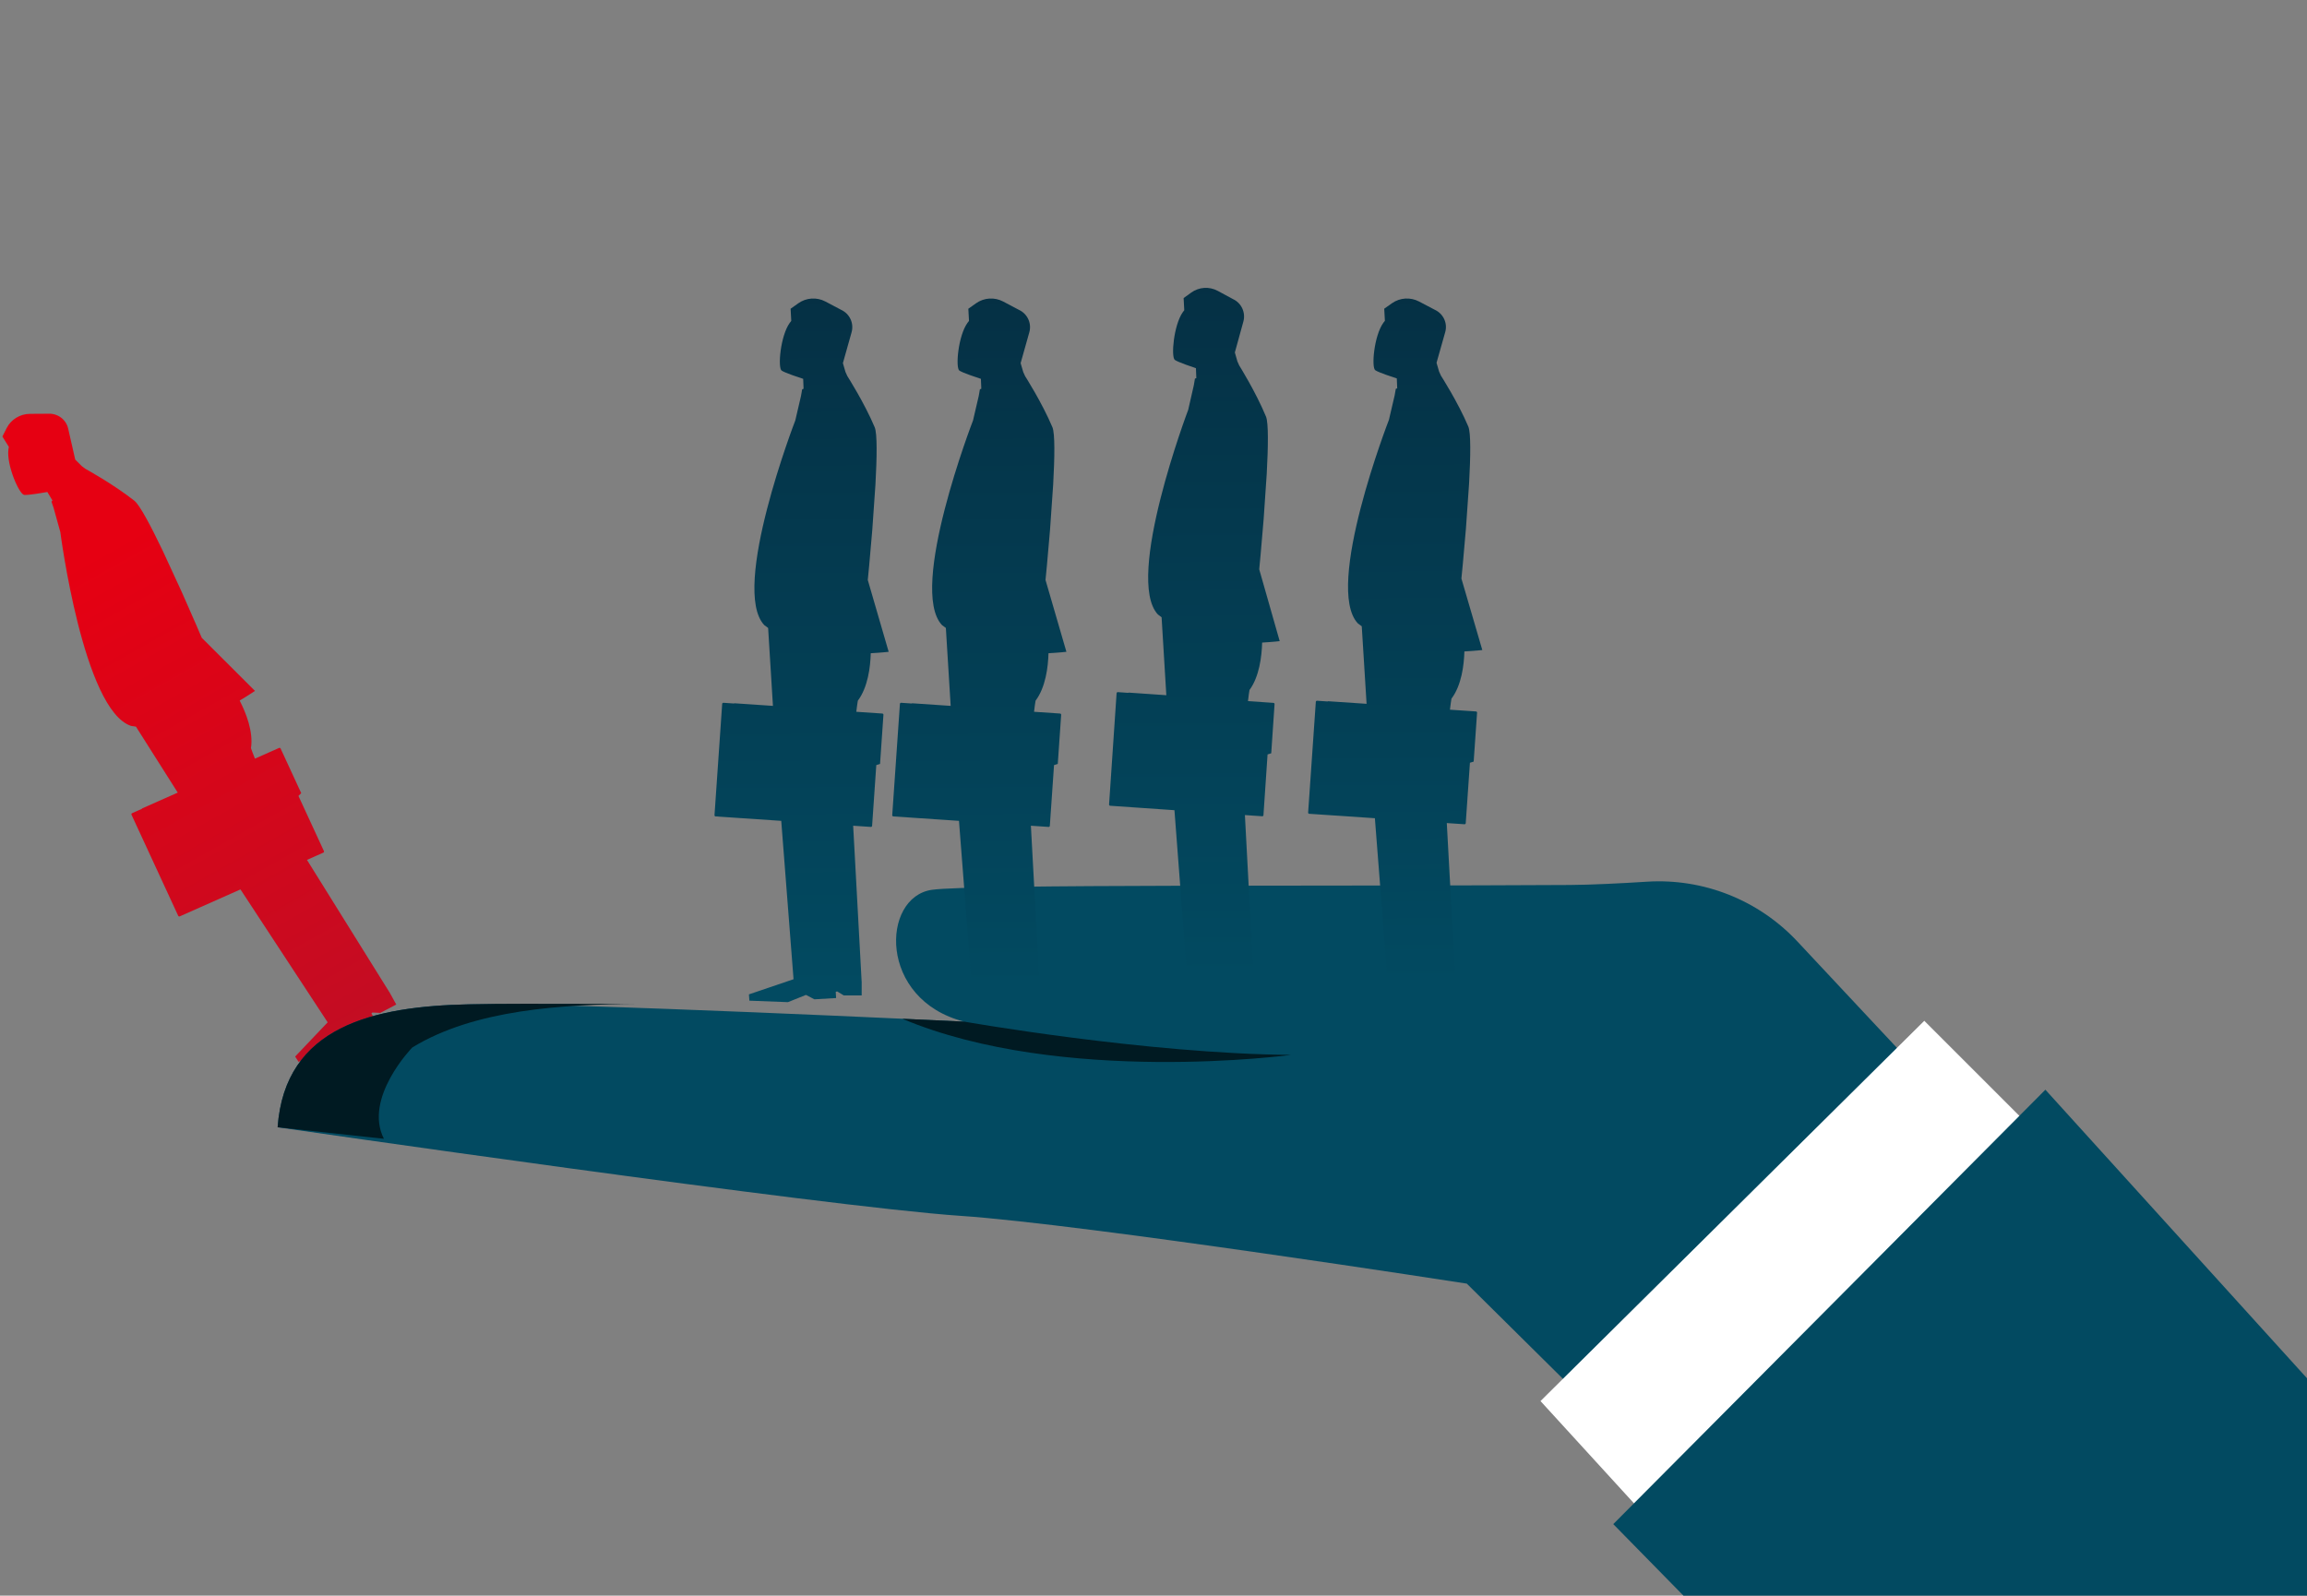 <?xml version="1.0" encoding="UTF-8"?> <svg xmlns="http://www.w3.org/2000/svg" width="649" height="449" viewBox="0 0 649 449" fill="none"><rect x="0" y="0" width="649" height="449" fill="#808080" stroke="none"/> <path d="M37.817 140.917C31.896 136.233 24.042 131.937 24.042 131.937L23.016 131.173L21.161 129.323L19.169 120.577C18.585 118.013 16.176 116.253 13.482 116.423L8.427 116.455C5.644 116.472 3.103 118.028 1.871 120.468L0.675 122.835L2.49 125.747C2.444 125.966 2.404 126.193 2.372 126.431C1.79 130.902 5.428 139.135 6.807 139.262C8.011 139.373 12.251 138.639 13.32 138.448L14.763 140.839L14.484 141.165L15.089 142.943C15.089 142.943 15.807 145.611 16.972 149.728C16.973 149.737 23.433 199.84 36.881 204.273C37.347 204.366 37.799 204.427 38.246 204.471L38.244 204.471L50.001 223.037L40.045 227.458C39.972 227.49 39.922 227.547 39.888 227.611L37.163 228.821C36.993 228.897 36.918 229.091 36.994 229.257L42.331 240.811L50.13 257.7C50.206 257.863 50.403 257.937 50.575 257.861L56.385 255.281L64.899 251.501L67.65 250.278L92.175 287.678L83.026 297.312L83.997 298.803L93.882 294.066L97.413 289.909L97.439 289.899L100.131 289.876L105.408 286.691L104.477 285.214L104.758 284.92L106.982 285.029L111.47 282.666L109.58 279.226L109.564 279.228L86.36 241.971L90.96 239.928C91.129 239.851 91.206 239.657 91.128 239.493L84.655 225.477L83.96 223.974C84.228 223.717 84.49 223.455 84.742 223.19L78.941 210.63C78.865 210.465 78.666 210.393 78.496 210.469L71.723 213.475C71.179 212.127 70.784 211.099 70.605 210.534C71.318 205.892 69.192 200.578 67.423 197.135C70.042 195.57 71.727 194.416 71.727 194.416L56.758 179.475C56.758 179.475 54.3 173.667 51.114 166.548L45.758 154.934C42.466 148.062 39.33 142.12 37.812 140.921L37.817 140.917Z" fill="url(#paint0_linear_1736_4762)"></path> <path d="M560.753 323.836L505.622 264.911C494.738 253.28 479.229 247.103 463.331 248.107C455.65 248.592 447.607 248.99 441.484 249.03C377.651 249.428 273.532 248.764 262.166 250.388C247.876 252.43 246.977 281.313 271.248 287.486C271.248 287.486 158.401 282.038 131.864 282.613C105.324 283.188 80.146 288.633 78.104 317.213C78.104 317.213 232.047 339.549 270.249 342.138C305.298 344.513 412.637 361.208 412.637 361.208L467.796 415.828L560.753 323.834V323.836Z" fill="#024A61"></path> <path d="M433.369 394.25L541.336 287.246L573.397 319.307L465.014 428.879L433.369 394.25Z" fill="white"></path> <path d="M461.712 432.872L461.48 432.605L573.39 319.307L573.994 319.91L461.712 432.872Z" fill="white"></path> <path d="M575.402 306.64L705.402 450.066H474.62L453.842 428.879L575.402 306.64Z" fill="#024A61"></path> <path d="M271.25 287.484C271.25 287.484 322.374 296.504 363.204 296.844C363.204 296.844 298.658 305.533 253.817 286.671L271.25 287.484Z" fill="#001A22"></path> <path d="M131.86 282.611C143.048 282.369 147.012 282.458 179.295 282.495C158.109 282.653 133.496 284.033 115.982 294.757C115.982 294.757 102.17 308.94 108 320.449C89.867 318.475 78.102 317.211 78.102 317.211C80.144 288.63 105.322 283.186 131.862 282.611H131.86Z" fill="#001A22"></path> <path d="M296.062 120.217C293.151 113.307 288.377 105.839 288.377 105.839L287.851 104.683L287.122 102.18L289.566 93.504C290.283 90.96 289.03 88.277 286.606 87.173L282.196 84.843C279.77 83.561 276.817 83.753 274.58 85.34L272.41 86.878L272.597 90.303C272.452 90.478 272.308 90.659 272.167 90.856C269.528 94.542 268.759 103.532 269.895 104.288C270.888 104.948 274.925 106.274 275.946 106.605L276.058 109.394L275.661 109.553L275.338 111.41C275.338 111.41 274.689 114.109 273.735 118.299C273.732 118.306 255.423 165.694 264.996 175.893C265.357 176.191 265.721 176.457 266.089 176.705H266.087L267.442 198.63L256.676 197.902C256.597 197.897 256.526 197.923 256.467 197.963L253.519 197.763C253.334 197.75 253.178 197.886 253.164 198.069L252.285 210.791L251.001 229.385C250.988 229.567 251.126 229.723 251.31 229.736L257.595 230.161L266.802 230.784L269.778 230.986L273.239 275.549L260.685 279.812L260.817 281.585L271.671 282L276.725 279.965L276.753 279.969L279.104 281.204L285.213 280.845L285.109 279.103L285.494 278.974L287.375 280.108H292.407V276.181L292.391 276.176L290.01 232.356L294.983 232.692C295.168 232.704 295.326 232.567 295.338 232.385L296.403 216.951L296.517 215.298C296.873 215.195 297.225 215.085 297.572 214.969L298.527 201.139C298.539 200.958 298.4 200.799 298.217 200.787L290.895 200.292C291.066 198.845 291.213 197.75 291.326 197.167C294.163 193.39 294.853 187.691 294.96 183.816C297.983 183.652 300 183.416 300 183.416L294.122 163.201C294.122 163.201 294.759 156.911 295.389 149.118L296.278 136.334C296.699 128.712 296.81 121.987 296.063 120.217H296.062Z" fill="url(#paint1_linear_1736_4762)"></path> <path d="M356.142 117.217C353.291 110.307 348.614 102.839 348.614 102.839L348.098 101.683L347.385 99.18L349.779 90.504C350.481 87.96 349.253 85.277 346.88 84.173L342.56 81.843C340.182 80.561 337.29 80.753 335.099 82.34L332.973 83.878L333.156 87.303C333.015 87.478 332.873 87.659 332.735 87.856C330.15 91.542 329.396 100.532 330.51 101.288C331.482 101.948 335.437 103.274 336.437 103.605L336.547 106.394L336.157 106.553L335.842 108.41C335.842 108.41 335.206 111.109 334.271 115.299C334.268 115.306 316.333 162.694 325.711 172.893C326.064 173.191 326.421 173.457 326.781 173.705H326.779L328.107 195.63L317.56 194.902C317.483 194.897 317.414 194.923 317.355 194.963L314.468 194.763C314.287 194.75 314.133 194.886 314.119 195.069L313.259 207.791L312.001 226.385C311.989 226.567 312.123 226.723 312.304 226.736L318.46 227.161L327.479 227.784L330.394 227.986L333.785 272.549L321.487 276.812L321.616 278.585L332.249 279L337.2 276.965L337.228 276.969L339.531 278.204L345.514 277.845L345.413 276.103L345.79 275.974L347.633 277.108H352.562V273.181L352.546 273.176L350.214 229.356L355.085 229.692C355.266 229.704 355.421 229.567 355.433 229.385L356.476 213.951L356.588 212.298C356.937 212.195 357.281 212.085 357.621 211.969L358.557 198.139C358.569 197.958 358.433 197.799 358.254 197.787L351.081 197.292C351.248 195.845 351.393 194.75 351.503 194.167C354.282 190.39 354.958 184.691 355.063 180.816C358.024 180.652 360 180.416 360 180.416L354.242 160.201C354.242 160.201 354.866 153.911 355.483 146.118L356.354 133.334C356.766 125.712 356.875 118.987 356.144 117.217H356.142Z" fill="url(#paint2_linear_1736_4762)"></path> <path d="M413.062 120.034C410.151 113.159 405.377 105.728 405.377 105.728L404.85 104.579L404.122 102.088L406.566 93.456C407.283 90.925 406.03 88.255 403.606 87.156L399.196 84.839C396.77 83.563 393.817 83.754 391.58 85.333L389.41 86.864L389.597 90.272C389.452 90.445 389.308 90.625 389.167 90.821C386.528 94.489 385.759 103.433 386.895 104.186C387.888 104.842 391.925 106.162 392.946 106.491L393.058 109.266L392.661 109.424L392.338 111.272C392.338 111.272 391.689 113.957 390.735 118.126C390.732 118.133 372.423 165.281 381.996 175.429C382.357 175.725 382.721 175.99 383.089 176.236H383.087L384.442 198.051L373.676 197.327C373.597 197.322 373.526 197.348 373.467 197.387L370.519 197.188C370.334 197.176 370.178 197.311 370.164 197.493L369.285 210.15L368.001 228.651C367.988 228.831 368.126 228.987 368.31 229L374.595 229.422L383.802 230.043L386.778 230.244L390.239 274.581L377.685 278.823L377.817 280.587L388.671 281L393.725 278.975L393.753 278.979L396.104 280.208L402.213 279.851L402.109 278.117L402.494 277.989L404.375 279.118H409.407V275.21L409.391 275.205L407.01 231.607L411.983 231.941C412.168 231.953 412.326 231.816 412.338 231.636L413.403 216.28L413.517 214.635C413.873 214.533 414.225 214.423 414.571 214.307L415.527 200.547C415.539 200.367 415.4 200.209 415.217 200.197L407.895 199.705C408.066 198.264 408.213 197.176 408.326 196.595C411.163 192.837 411.853 187.167 411.96 183.312C414.983 183.149 417 182.913 417 182.913L411.122 162.801C411.122 162.801 411.759 156.543 412.389 148.79L413.278 136.07C413.699 128.486 413.81 121.795 413.063 120.034H413.062Z" fill="url(#paint3_linear_1736_4762)"></path> <path d="M246.062 120.217C243.151 113.307 238.377 105.839 238.377 105.839L237.851 104.683L237.122 102.18L239.566 93.504C240.283 90.96 239.03 88.277 236.606 87.173L232.196 84.843C229.77 83.561 226.817 83.753 224.58 85.34L222.41 86.878L222.597 90.303C222.452 90.478 222.308 90.659 222.167 90.856C219.528 94.542 218.759 103.532 219.895 104.288C220.888 104.948 224.925 106.274 225.946 106.605L226.058 109.394L225.661 109.553L225.338 111.41C225.338 111.41 224.689 114.109 223.735 118.299C223.732 118.306 205.423 165.694 214.996 175.893C215.357 176.191 215.721 176.457 216.089 176.705H216.087L217.442 198.63L206.676 197.902C206.597 197.897 206.526 197.923 206.467 197.963L203.519 197.763C203.334 197.75 203.178 197.886 203.164 198.069L202.285 210.791L201.001 229.385C200.988 229.567 201.126 229.723 201.31 229.736L207.595 230.161L216.802 230.784L219.778 230.986L223.239 275.549L210.685 279.812L210.817 281.585L221.671 282L226.725 279.965L226.753 279.969L229.104 281.204L235.213 280.845L235.109 279.103L235.494 278.974L237.375 280.108H242.407V276.181L242.391 276.176L240.01 232.356L244.983 232.692C245.168 232.704 245.326 232.567 245.338 232.385L246.403 216.951L246.517 215.298C246.873 215.195 247.225 215.085 247.572 214.969L248.527 201.139C248.539 200.958 248.4 200.799 248.217 200.787L240.895 200.292C241.066 198.845 241.213 197.75 241.326 197.167C244.163 193.39 244.853 187.691 244.96 183.816C247.983 183.652 250 183.416 250 183.416L244.122 163.201C244.122 163.201 244.759 156.911 245.389 149.118L246.278 136.334C246.699 128.712 246.81 121.987 246.063 120.217H246.062Z" fill="url(#paint4_linear_1736_4762)"></path> <defs> <linearGradient id="paint0_linear_1736_4762" x1="99.39" y1="291.614" x2="23.793" y2="157.085" gradientUnits="userSpaceOnUse"> <stop stop-color="#C30D23"></stop> <stop offset="1" stop-color="#E60012"></stop> </linearGradient> <linearGradient id="paint1_linear_1736_4762" x1="275.502" y1="81.983" x2="276.535" y2="278.174" gradientUnits="userSpaceOnUse"> <stop stop-color="#053044"></stop> <stop offset="1" stop-color="#024A61"></stop> </linearGradient> <linearGradient id="paint2_linear_1736_4762" x1="336.002" y1="78.983" x2="337.057" y2="275.174" gradientUnits="userSpaceOnUse"> <stop stop-color="#053044"></stop> <stop offset="1" stop-color="#024A61"></stop> </linearGradient> <linearGradient id="paint3_linear_1736_4762" x1="392.502" y1="81.993" x2="393.525" y2="277.194" gradientUnits="userSpaceOnUse"> <stop stop-color="#053044"></stop> <stop offset="1" stop-color="#024A61"></stop> </linearGradient> <linearGradient id="paint4_linear_1736_4762" x1="225.502" y1="81.983" x2="226.535" y2="278.174" gradientUnits="userSpaceOnUse"> <stop stop-color="#053044"></stop> <stop offset="1" stop-color="#024A61"></stop> </linearGradient> </defs> </svg> 